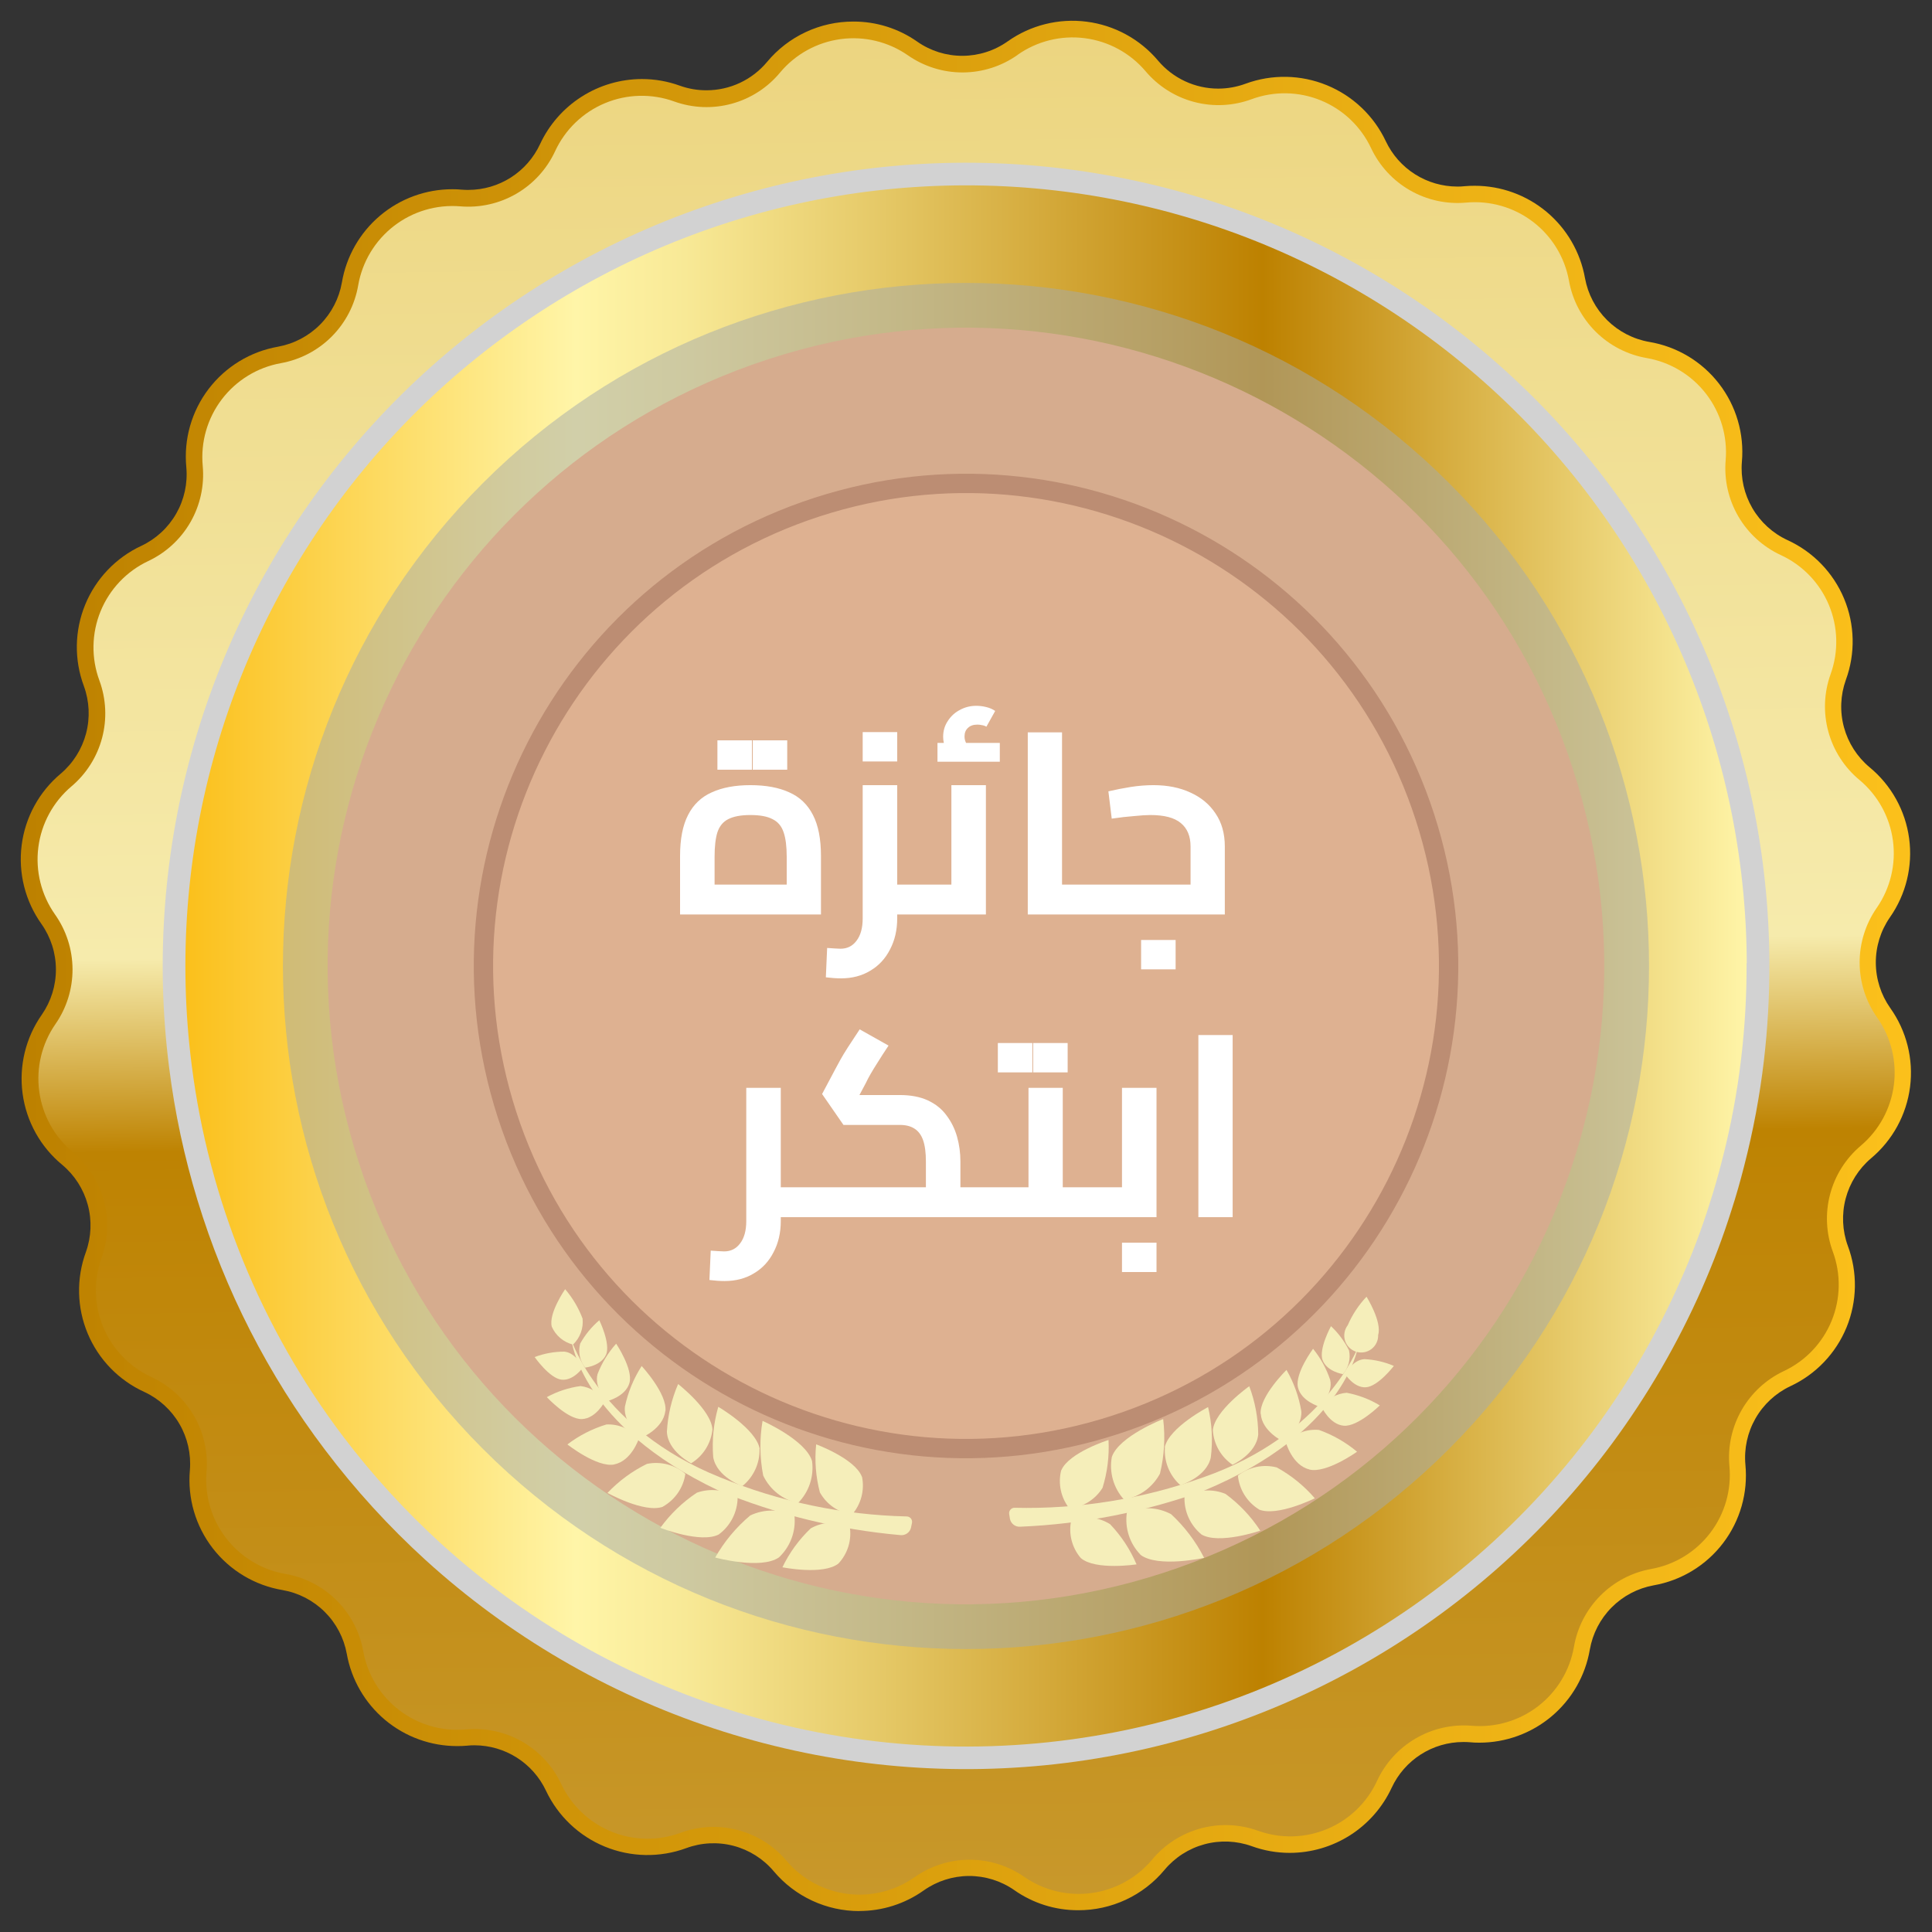 <svg width="300" height="300" viewBox="0 0 300 300" fill="none" xmlns="http://www.w3.org/2000/svg">
<rect x="0" y="0" width="300" height="300" fill="#333333" stroke="none"/>
<path d="M133.457 296.751C130.921 296.755 128.415 296.204 126.116 295.136C123.816 294.068 121.778 292.509 120.146 290.569C118.526 288.645 116.352 287.267 113.92 286.624C111.488 285.982 108.917 286.105 106.558 286.978C102.466 288.483 97.959 288.399 93.925 286.743C89.892 285.088 86.625 281.981 84.77 278.036C83.776 275.939 82.21 274.166 80.251 272.923C78.292 271.679 76.022 271.016 73.701 271.009C73.327 271.002 72.952 271.019 72.58 271.063C72.044 271.116 71.516 271.13 70.976 271.13C66.893 271.133 62.939 269.699 59.807 267.079C56.675 264.459 54.565 260.82 53.847 256.801C53.398 254.331 52.202 252.058 50.421 250.289C48.64 248.52 46.359 247.339 43.886 246.907C39.58 246.188 35.704 243.869 33.034 240.415C30.364 236.96 29.097 232.625 29.486 228.277C29.689 225.774 29.121 223.27 27.857 221.1C26.593 218.931 24.694 217.201 22.417 216.144C18.444 214.335 15.3 211.092 13.616 207.065C11.932 203.037 11.832 198.522 13.336 194.423C14.184 192.06 14.286 189.493 13.629 187.069C12.971 184.645 11.586 182.482 9.66 180.871C6.292 178.096 4.095 174.152 3.51 169.827C2.924 165.503 3.993 161.117 6.501 157.546C7.931 155.479 8.692 153.023 8.683 150.51C8.673 147.996 7.893 145.546 6.448 143.49C3.912 139.936 2.811 135.555 3.365 131.224C3.919 126.893 6.087 122.931 9.436 120.129C11.35 118.502 12.72 116.328 13.362 113.899C14.004 111.47 13.887 108.902 13.027 106.542C11.499 102.453 11.569 97.938 13.224 93.899C14.879 89.86 17.997 86.594 21.956 84.753C24.227 83.681 26.114 81.936 27.362 79.756C28.61 77.576 29.158 75.066 28.932 72.564C28.511 68.219 29.746 63.875 32.391 60.401C35.035 56.928 38.894 54.581 43.194 53.831C45.663 53.379 47.934 52.183 49.703 50.402C51.472 48.621 52.653 46.342 53.087 43.87C53.774 39.817 55.874 36.138 59.015 33.486C62.156 30.834 66.134 29.381 70.245 29.384C70.736 29.381 71.226 29.403 71.714 29.452C72.069 29.487 72.406 29.487 72.75 29.487C75.085 29.483 77.369 28.813 79.336 27.556C81.303 26.299 82.87 24.507 83.854 22.39C85.255 19.374 87.487 16.82 90.289 15.028C93.09 13.236 96.345 12.28 99.67 12.273C101.684 12.272 103.682 12.622 105.575 13.309C106.905 13.786 108.307 14.026 109.72 14.019C111.512 14.018 113.282 13.623 114.905 12.862C116.527 12.101 117.963 10.992 119.11 9.615C120.743 7.648 122.791 6.067 125.107 4.984C127.423 3.9 129.949 3.342 132.506 3.348C136.062 3.334 139.534 4.427 142.442 6.474C144.492 7.907 146.934 8.673 149.436 8.667C151.958 8.664 154.418 7.879 156.476 6.421C160.034 3.903 164.407 2.813 168.73 3.366C173.053 3.919 177.011 6.076 179.819 9.409C180.968 10.772 182.401 11.868 184.017 12.619C185.633 13.371 187.394 13.76 189.177 13.76C190.621 13.758 192.053 13.501 193.407 13C197.499 11.496 202.006 11.579 206.04 13.235C210.073 14.89 213.34 17.997 215.195 21.943C216.189 24.04 217.755 25.812 219.714 27.056C221.673 28.299 223.943 28.962 226.264 28.969C226.638 28.977 227.013 28.959 227.385 28.916C227.921 28.863 228.449 28.848 228.989 28.848C233.075 28.846 237.031 30.283 240.163 32.906C243.295 35.53 245.403 39.173 246.118 43.195C246.569 45.664 247.766 47.936 249.547 49.705C251.327 51.473 253.607 52.654 256.079 53.089C260.385 53.808 264.261 56.127 266.931 59.581C269.601 63.036 270.868 67.371 270.479 71.719C270.274 74.222 270.84 76.728 272.103 78.898C273.366 81.069 275.264 82.8 277.541 83.859C281.514 85.668 284.658 88.911 286.342 92.939C288.025 96.966 288.126 101.482 286.622 105.58C285.775 107.944 285.673 110.51 286.331 112.934C286.988 115.357 288.373 117.52 290.298 119.132C293.666 121.907 295.863 125.851 296.448 130.176C297.034 134.5 295.965 138.886 293.457 142.457C292.027 144.524 291.266 146.98 291.275 149.494C291.285 152.007 292.065 154.457 293.51 156.513C296.046 160.068 297.147 164.448 296.593 168.779C296.039 173.11 293.871 177.072 290.522 179.874C288.608 181.501 287.238 183.676 286.596 186.105C285.954 188.534 286.071 191.101 286.931 193.461C288.459 197.55 288.389 202.065 286.734 206.104C285.078 210.143 281.96 213.409 278.002 215.25C275.731 216.322 273.844 218.067 272.596 220.247C271.348 222.427 270.8 224.938 271.026 227.439C271.447 231.785 270.211 236.128 267.567 239.602C264.923 243.075 261.064 245.422 256.764 246.173C254.295 246.624 252.023 247.82 250.255 249.601C248.486 251.382 247.305 253.662 246.87 256.134C246.18 260.184 244.078 263.859 240.937 266.507C237.796 269.156 233.818 270.606 229.709 270.601C229.219 270.605 228.728 270.582 228.24 270.534C227.885 270.498 227.548 270.498 227.204 270.498C224.87 270.502 222.585 271.172 220.618 272.429C218.651 273.687 217.084 275.479 216.1 277.596C214.701 280.613 212.469 283.168 209.667 284.96C206.865 286.752 203.61 287.707 200.284 287.713C198.27 287.715 196.272 287.365 194.379 286.677C192.016 285.825 189.448 285.721 187.024 286.379C184.599 287.036 182.436 288.424 180.827 290.353C179.193 292.32 177.144 293.901 174.828 294.985C172.512 296.068 169.985 296.626 167.427 296.62C163.871 296.633 160.399 295.541 157.491 293.493C155.427 292.057 152.97 291.292 150.455 291.301C147.94 291.311 145.489 292.095 143.435 293.547C140.505 295.629 136.998 296.745 133.403 296.74L133.457 296.751Z" fill="url(#paint0_linear_438_566)"/>
<path d="M157.995 8.525C161.028 6.386 164.752 5.46 168.433 5.929C172.115 6.399 175.487 8.23 177.885 11.062C179.851 13.391 182.487 15.057 185.434 15.833C188.381 16.61 191.496 16.459 194.354 15.402C197.835 14.118 201.672 14.185 205.105 15.592C208.539 16.999 211.32 19.642 212.899 23C214.195 25.754 216.306 28.044 218.947 29.557C221.588 31.07 224.63 31.735 227.661 31.46C231.36 31.117 235.052 32.173 238.009 34.421C240.966 36.669 242.972 39.944 243.63 43.6C244.168 46.599 245.617 49.36 247.78 51.508C249.942 53.655 252.714 55.084 255.717 55.601C259.371 56.239 262.654 58.221 264.92 61.158C267.186 64.095 268.27 67.774 267.96 71.471C267.705 74.506 268.389 77.546 269.92 80.179C271.451 82.812 273.755 84.911 276.519 86.19C279.889 87.745 282.553 90.507 283.985 93.931C285.418 97.355 285.514 101.191 284.255 104.682C283.225 107.547 283.101 110.659 283.901 113.597C284.701 116.535 286.385 119.155 288.726 121.102C291.576 123.479 293.433 126.837 293.931 130.515C294.429 134.192 293.534 137.923 291.419 140.974C289.678 143.476 288.751 146.453 288.763 149.501C288.775 152.549 289.726 155.519 291.487 158.007C293.626 161.04 294.553 164.764 294.083 168.445C293.613 172.127 291.782 175.499 288.95 177.897C286.622 179.861 284.956 182.494 284.178 185.438C283.399 188.382 283.547 191.495 284.599 194.352C285.884 197.833 285.816 201.67 284.409 205.103C283.003 208.537 280.359 211.318 277.001 212.897C274.247 214.193 271.958 216.304 270.444 218.945C268.931 221.586 268.267 224.628 268.542 227.659C268.885 231.358 267.828 235.05 265.58 238.007C263.332 240.964 260.057 242.97 256.402 243.628C253.402 244.166 250.641 245.615 248.494 247.778C246.347 249.94 244.917 252.711 244.4 255.715C243.767 259.372 241.786 262.658 238.85 264.928C235.913 267.197 232.233 268.284 228.534 267.975C225.501 267.723 222.463 268.409 219.832 269.94C217.201 271.472 215.104 273.775 213.825 276.538C212.271 279.908 209.509 282.572 206.085 284.005C202.661 285.437 198.825 285.533 195.334 284.274C192.469 283.244 189.356 283.12 186.419 283.92C183.481 284.72 180.861 286.405 178.914 288.745C176.537 291.595 173.179 293.452 169.501 293.95C165.823 294.449 162.092 293.553 159.042 291.439C156.544 289.699 153.571 288.769 150.527 288.778C147.483 288.786 144.515 289.731 142.026 291.485C138.994 293.624 135.27 294.55 131.588 294.081C127.907 293.611 124.535 291.78 122.136 288.948C120.172 286.62 117.539 284.954 114.595 284.176C111.651 283.397 108.539 283.544 105.681 284.597C102.2 285.882 98.364 285.814 94.93 284.407C91.497 283.001 88.716 280.357 87.136 276.999C85.841 274.245 83.73 271.956 81.089 270.442C78.448 268.929 75.405 268.265 72.374 268.539C68.676 268.883 64.983 267.826 62.026 265.578C59.07 263.33 57.064 260.055 56.405 256.4C55.867 253.4 54.418 250.639 52.256 248.492C50.093 246.344 47.322 244.915 44.319 244.398C40.664 243.762 37.38 241.781 35.112 238.844C32.845 235.908 31.759 232.229 32.069 228.532C32.324 225.497 31.638 222.457 30.106 219.825C28.573 217.193 26.268 215.096 23.503 213.82C20.131 212.264 17.465 209.5 16.034 206.074C14.602 202.648 14.508 198.809 15.77 195.317C16.8 192.452 16.924 189.34 16.124 186.402C15.324 183.465 13.639 180.845 11.299 178.898C8.449 176.52 6.592 173.162 6.094 169.485C5.595 165.807 6.491 162.076 8.605 159.026C10.346 156.524 11.274 153.546 11.262 150.498C11.25 147.45 10.299 144.48 8.538 141.992C6.404 138.96 5.482 135.24 5.953 131.562C6.424 127.885 8.254 124.517 11.082 122.12C13.41 120.156 15.076 117.523 15.854 114.579C16.633 111.635 16.485 108.523 15.433 105.665C14.148 102.185 14.214 98.35 15.618 94.916C17.023 91.483 19.664 88.701 23.02 87.12C25.774 85.825 28.063 83.713 29.577 81.073C31.09 78.432 31.755 75.389 31.48 72.358C31.137 68.659 32.193 64.967 34.441 62.01C36.689 59.053 39.964 57.047 43.62 56.389C46.619 55.851 49.38 54.402 51.528 52.239C53.675 50.077 55.104 47.306 55.621 44.302C56.255 40.646 58.235 37.359 61.172 35.089C64.108 32.82 67.788 31.733 71.487 32.042C74.521 32.294 77.559 31.608 80.19 30.077C82.821 28.545 84.917 26.242 86.196 23.479C87.753 20.111 90.517 17.449 93.941 16.02C97.365 14.59 101.201 14.496 104.691 15.757C107.556 16.788 110.669 16.911 113.606 16.111C116.544 15.311 119.164 13.627 121.111 11.286C123.485 8.432 126.844 6.572 130.523 6.074C134.202 5.575 137.934 6.474 140.983 8.593C143.485 10.334 146.462 11.261 149.51 11.249C152.558 11.237 155.528 10.286 158.016 8.525H157.995Z" fill="url(#paint1_linear_438_566)"/>
<path d="M274.745 149.537C274.769 154.596 274.487 159.653 273.9 164.678C273.249 170.209 272.222 175.689 270.827 181.08C270.242 183.376 269.603 185.64 268.875 187.883C267.569 192.027 266.036 196.096 264.283 200.072C260.523 208.609 255.827 216.702 250.281 224.203C239.901 238.217 226.699 249.9 211.526 258.496C196.352 267.093 179.545 272.413 162.189 274.114C144.833 275.814 127.313 273.857 110.76 268.368C94.207 262.879 78.988 253.981 66.086 242.248C60.365 237.038 55.138 231.309 50.472 225.136C41.63 213.479 34.922 200.347 30.66 186.35C28.616 179.657 27.148 172.8 26.274 165.857C24.111 148.963 25.43 131.806 30.149 115.441C34.869 99.077 42.89 83.853 53.717 70.706C64.544 57.559 77.949 46.769 93.106 39C108.262 31.231 124.848 26.648 141.843 25.534C158.838 24.419 175.881 26.796 191.922 32.519C207.963 38.241 222.663 47.188 235.115 58.807C247.567 70.427 257.508 84.473 264.324 100.081C271.141 115.688 274.69 132.527 274.752 149.558L274.745 149.537Z" fill="#D2D2D2"/>
<path d="M271.207 149.558C271.226 154.479 270.949 159.397 270.376 164.285C269.745 169.659 268.747 174.984 267.388 180.221C266.817 182.45 266.196 184.643 265.49 186.836C264.224 190.866 262.731 194.82 261.018 198.681C253.292 216.297 241.484 231.822 226.57 243.971C211.656 256.12 194.065 264.545 175.251 268.55C156.436 272.555 136.939 272.024 118.37 267.002C99.801 261.98 82.694 252.61 68.463 239.668C62.9 234.602 57.813 229.036 53.268 223.039C40.531 206.213 32.428 186.341 29.769 165.406C27.667 148.989 28.948 132.315 33.535 116.413C38.121 100.51 45.916 85.715 56.438 72.939C66.96 60.163 79.987 49.677 94.716 42.127C109.445 34.578 125.564 30.124 142.079 29.041C158.595 27.958 175.157 30.269 190.746 35.83C206.335 41.392 220.619 50.087 232.72 61.379C244.82 72.671 254.48 86.322 261.104 101.49C267.728 116.658 271.176 133.021 271.235 149.572L271.207 149.558Z" fill="url(#paint2_linear_438_566)"/>
<path opacity="0.51" d="M224.997 224.997C266.418 183.576 266.418 116.42 224.997 74.999C183.576 33.578 116.42 33.578 74.999 74.999C33.578 116.42 33.578 183.576 74.999 224.997C116.42 266.418 183.576 266.418 224.997 224.997Z" fill="#A6AAAB"/>
<path d="M180.595 244.247C232.646 227.344 261.14 171.446 244.237 119.395C227.335 67.344 171.437 38.85 119.386 55.753C67.335 72.655 38.841 128.553 55.743 180.604C72.646 232.655 128.544 261.149 180.595 244.247Z" fill="#D6AC8E"/>
<path d="M173.143 221.255C212.497 208.476 234.039 166.214 221.26 126.861C208.481 87.507 166.219 65.965 126.866 78.744C87.513 91.523 65.97 133.785 78.749 173.138C91.528 212.491 133.79 234.034 173.143 221.255Z" fill="#DEB191" stroke="#BC8D73" stroke-width="3"/>
<path d="M177.095 241.411C176.265 240.557 175.643 239.523 175.276 238.389C174.909 237.256 174.807 236.053 174.978 234.874C176.066 234.389 177.251 234.158 178.443 234.201C179.634 234.244 180.799 234.56 181.849 235.123C183.945 237.061 185.681 239.356 186.975 241.9C186.975 241.9 179.816 243.485 177.083 241.428L177.095 241.411Z" fill="#F5EEBA"/>
<path d="M172.647 226.226C172.431 227.4 172.488 228.608 172.815 229.757C173.141 230.905 173.728 231.963 174.53 232.848C175.707 232.649 176.823 232.183 177.793 231.486C178.762 230.789 179.558 229.878 180.12 228.825C180.792 226.052 180.96 223.181 180.615 220.349C180.615 220.349 173.769 222.998 172.647 226.226Z" fill="#F5EEBA"/>
<path d="M186.552 238.259C185.698 237.555 185.017 236.664 184.562 235.655C184.107 234.647 183.889 233.547 183.927 232.441C184.879 231.876 185.948 231.539 187.052 231.457C188.156 231.375 189.264 231.549 190.289 231.967C192.42 233.532 194.252 235.467 195.698 237.68C195.698 237.68 189.251 239.883 186.538 238.261L186.552 238.259Z" fill="#F5EEBA"/>
<path d="M180.886 224.71C180.804 225.813 180.978 226.92 181.394 227.944C181.81 228.969 182.457 229.884 183.285 230.618C183.285 230.618 187.321 229.419 188.01 226.333C188.343 223.716 188.201 221.059 187.59 218.492C187.59 218.492 181.557 221.631 180.856 224.729L180.886 224.71Z" fill="#F5EEBA"/>
<path d="M167.822 241.931C167.139 241.133 166.651 240.187 166.394 239.169C166.138 238.151 166.12 237.087 166.342 236.06C167.326 235.693 168.382 235.557 169.427 235.663C170.472 235.769 171.479 236.114 172.37 236.672C174.105 238.488 175.498 240.602 176.481 242.914C176.481 242.914 170.093 243.892 167.822 241.931Z" fill="#F5EEBA"/>
<path d="M164.779 228.311C164.524 229.332 164.507 230.398 164.73 231.426C164.952 232.455 165.407 233.419 166.06 234.244C167.107 234.137 168.114 233.792 169.006 233.234C169.898 232.676 170.65 231.921 171.203 231.027C171.948 228.625 172.262 226.11 172.13 223.599C172.13 223.599 165.975 225.546 164.796 228.308L164.779 228.311Z" fill="#F5EEBA"/>
<path d="M195.472 234.37C194.564 233.803 193.799 233.036 193.235 232.126C192.671 231.217 192.324 230.19 192.221 229.125C193.063 228.464 194.045 228.007 195.093 227.788C196.14 227.569 197.224 227.594 198.26 227.862C200.498 229.095 202.499 230.717 204.166 232.654C204.166 232.654 198.274 235.572 195.46 234.386L195.472 234.37Z" fill="#F5EEBA"/>
<path d="M188.329 222.086C188.395 223.154 188.705 224.193 189.235 225.122C189.765 226.052 190.502 226.848 191.387 227.448C191.387 227.448 195.101 225.766 195.378 222.74C195.36 220.181 194.888 217.646 193.983 215.252C193.983 215.252 188.604 219.05 188.329 222.086Z" fill="#F5EEBA"/>
<path d="M203.297 228.168C200.653 227.519 199.683 224.013 199.683 224.013C200.328 223.31 201.128 222.765 202.02 222.423C202.911 222.081 203.87 221.95 204.82 222.042C206.971 222.813 208.969 223.957 210.723 225.421C210.723 225.421 205.944 228.841 203.299 228.185L203.297 228.168Z" fill="#F5EEBA"/>
<path d="M195.774 219.544C195.954 222.262 199.236 223.827 199.236 223.827C199.236 223.827 202.269 221.831 202.065 219.118C201.69 216.865 200.911 214.698 199.766 212.722C199.766 212.722 195.571 216.834 195.75 219.552L195.774 219.544Z" fill="#F5EEBA"/>
<path d="M208.664 221.384C206.476 221.197 205.241 218.511 205.241 218.511C205.672 217.867 206.245 217.331 206.915 216.942C207.585 216.554 208.336 216.324 209.108 216.271C210.929 216.608 212.672 217.272 214.256 218.231C214.256 218.231 210.865 221.565 208.664 221.384Z" fill="#F5EEBA"/>
<path d="M201.543 215.42C202.034 217.58 204.863 218.414 204.863 218.414C204.863 218.414 207.057 216.432 206.552 214.275C205.964 212.516 205.063 210.878 203.892 209.44C203.892 209.44 201.048 213.261 201.543 215.42Z" fill="#F5EEBA"/>
<path d="M212.087 215.42C210.215 215.516 208.88 213.389 208.88 213.389C208.88 213.389 210.003 211.143 211.875 211.047C213.447 211.122 214.992 211.479 216.437 212.102C216.437 212.102 213.969 215.319 212.079 215.417L212.087 215.42Z" fill="#F5EEBA"/>
<path d="M213.998 207.271C214.016 207.694 213.931 208.115 213.752 208.498C213.573 208.881 213.304 209.215 212.968 209.472C212.632 209.729 212.239 209.902 211.823 209.975C211.406 210.048 210.978 210.02 210.575 209.893C210.172 209.765 209.805 209.543 209.506 209.244C209.207 208.945 208.984 208.578 208.856 208.175C208.729 207.772 208.701 207.344 208.774 206.927C208.847 206.511 209.019 206.118 209.276 205.782C209.982 204.146 210.97 202.647 212.194 201.352C212.194 201.352 214.624 205.242 214 207.285L213.998 207.271Z" fill="#F5EEBA"/>
<path d="M205.387 211.228C206.059 212.992 208.534 213.377 208.534 213.377C208.965 212.877 209.275 212.284 209.438 211.644C209.601 211.004 209.613 210.335 209.473 209.69C208.772 208.279 207.825 207.005 206.675 205.928C206.675 205.928 204.715 209.483 205.383 211.247L205.387 211.228Z" fill="#F5EEBA"/>
<path d="M156.707 235.118L156.832 235.885C156.911 236.237 157.113 236.549 157.401 236.765C157.689 236.982 158.045 237.089 158.405 237.067C168.138 236.661 177.753 234.778 186.92 231.483C208.777 222.383 210.837 209.256 210.837 209.256C210.837 209.256 205.693 222.809 186.874 229.387C177.465 232.76 167.513 234.367 157.52 234.126C157.398 234.128 157.278 234.157 157.168 234.21C157.059 234.263 156.962 234.34 156.884 234.434C156.807 234.528 156.751 234.638 156.72 234.756C156.69 234.875 156.685 234.998 156.707 235.118Z" fill="#F5EEBA"/>
<path d="M120.948 241.837C121.818 241.02 122.489 240.015 122.908 238.898C123.328 237.781 123.485 236.582 123.367 235.395C122.303 234.859 121.13 234.573 119.938 234.561C118.746 234.548 117.567 234.808 116.492 235.322C114.307 237.16 112.466 239.371 111.055 241.852C111.055 241.852 118.119 243.778 120.948 241.837Z" fill="#F5EEBA"/>
<path d="M126.094 226.875C126.255 228.058 126.141 229.262 125.761 230.394C125.382 231.526 124.746 232.555 123.904 233.401C122.737 233.148 121.644 232.63 120.708 231.888C119.773 231.146 119.02 230.2 118.508 229.121C117.966 226.32 117.933 223.445 118.41 220.632C118.41 220.632 125.132 223.599 126.094 226.875Z" fill="#F5EEBA"/>
<path d="M111.645 238.244C112.531 237.581 113.253 236.724 113.755 235.737C114.257 234.751 114.526 233.662 114.54 232.556C113.615 231.947 112.563 231.561 111.464 231.427C110.365 231.293 109.25 231.415 108.207 231.785C106.005 233.248 104.085 235.096 102.536 237.239C102.536 237.239 108.874 239.741 111.659 238.247L111.645 238.244Z" fill="#F5EEBA"/>
<path d="M117.94 224.975C117.97 226.081 117.744 227.179 117.28 228.183C116.817 229.187 116.128 230.071 115.266 230.765C115.266 230.765 111.291 229.378 110.747 226.264C110.537 223.634 110.803 220.987 111.534 218.451C111.534 218.451 117.413 221.868 117.968 224.996L117.94 224.975Z" fill="#F5EEBA"/>
<path d="M130.188 242.79C130.906 242.024 131.439 241.103 131.743 240.097C132.047 239.092 132.115 238.03 131.941 236.994C130.975 236.581 129.926 236.396 128.877 236.453C127.828 236.51 126.806 236.808 125.891 237.324C124.072 239.056 122.582 241.103 121.492 243.366C121.492 243.366 127.82 244.64 130.188 242.79Z" fill="#F5EEBA"/>
<path d="M133.856 229.326C134.063 230.357 134.03 231.423 133.76 232.44C133.49 233.457 132.99 234.398 132.299 235.192C131.259 235.036 130.268 234.644 129.403 234.046C128.539 233.447 127.823 232.657 127.312 231.738C126.671 229.305 126.475 226.777 126.733 224.275C126.733 224.275 132.79 226.507 133.839 229.322L133.856 229.326Z" fill="#F5EEBA"/>
<path d="M102.931 233.946C103.865 233.422 104.665 232.691 105.271 231.809C105.876 230.927 106.271 229.917 106.425 228.858C105.614 228.159 104.654 227.656 103.618 227.389C102.582 227.121 101.498 227.095 100.451 227.314C98.157 228.441 96.083 229.969 94.327 231.824C94.327 231.824 100.076 235.015 102.942 233.963L102.931 233.946Z" fill="#F5EEBA"/>
<path d="M110.627 222.006C110.511 223.07 110.153 224.093 109.58 224.997C109.007 225.901 108.234 226.661 107.321 227.22C107.321 227.22 103.69 225.366 103.555 222.33C103.693 219.775 104.283 217.264 105.298 214.915C105.298 214.915 110.494 218.961 110.627 222.006Z" fill="#F5EEBA"/>
<path d="M95.395 227.382C98.066 226.858 99.198 223.402 99.198 223.402C98.587 222.668 97.813 222.087 96.939 221.704C96.064 221.32 95.113 221.145 94.159 221.192C91.972 221.855 89.922 222.905 88.105 224.291C88.105 224.291 92.719 227.931 95.391 227.4L95.395 227.382Z" fill="#F5EEBA"/>
<path d="M103.304 219.118C102.998 221.825 99.646 223.235 99.646 223.235C99.646 223.235 96.71 221.099 97.041 218.398C97.521 216.165 98.4 214.037 99.636 212.117C99.636 212.117 103.635 216.421 103.328 219.127L103.304 219.118Z" fill="#F5EEBA"/>
<path d="M90.347 220.354C92.541 220.27 93.9 217.644 93.9 217.644C93.5 216.981 92.953 216.418 92.302 215.999C91.65 215.58 90.911 215.315 90.142 215.226C88.308 215.477 86.535 216.059 84.909 216.943C84.909 216.943 88.143 220.433 90.355 220.352L90.347 220.354Z" fill="#F5EEBA"/>
<path d="M97.743 214.731C97.151 216.865 94.286 217.566 94.286 217.566C94.286 217.566 92.187 215.484 92.793 213.352C93.462 211.623 94.439 210.029 95.676 208.647C95.676 208.647 98.335 212.596 97.743 214.731Z" fill="#F5EEBA"/>
<path d="M87.21 214.237C89.075 214.421 90.508 212.358 90.508 212.358C90.508 212.358 89.491 210.062 87.626 209.879C86.053 209.88 84.493 210.165 83.02 210.72C83.02 210.72 85.335 214.048 87.218 214.235L87.21 214.237Z" fill="#F5EEBA"/>
<path d="M85.68 206.007C85.98 206.691 86.433 207.297 87.004 207.778C87.575 208.26 88.249 208.604 88.974 208.785C89.516 208.272 89.933 207.64 90.191 206.94C90.449 206.239 90.541 205.489 90.461 204.746C89.832 203.08 88.915 201.536 87.754 200.185C87.754 200.185 85.145 203.936 85.68 206.007Z" fill="#F5EEBA"/>
<path d="M94.099 210.364C93.345 212.094 90.855 212.363 90.855 212.363C90.447 211.843 90.165 211.236 90.033 210.59C89.9 209.943 89.919 209.274 90.089 208.636C90.855 207.259 91.861 206.031 93.06 205.009C93.06 205.009 94.852 208.651 94.102 210.383L94.099 210.364Z" fill="#F5EEBA"/>
<path d="M141.608 236.504L141.447 237.264C141.352 237.612 141.136 237.914 140.838 238.117C140.54 238.32 140.179 238.41 139.821 238.372C130.117 237.511 120.601 235.181 111.598 231.46C90.191 221.348 88.747 208.139 88.747 208.139C88.747 208.139 93.251 221.918 111.742 229.368C120.983 233.178 130.849 235.248 140.842 235.475C140.964 235.483 141.082 235.517 141.19 235.576C141.297 235.634 141.39 235.715 141.463 235.812C141.536 235.91 141.586 236.023 141.611 236.142C141.636 236.262 141.635 236.385 141.608 236.504Z" fill="#F5EEBA"/>
<path d="M105.6 141.998V132.918C105.6 130.278 106.013 128.158 106.84 126.558C107.667 124.931 108.893 123.758 110.52 123.038C112.147 122.291 114.147 121.918 116.52 121.918C118.92 121.918 120.933 122.291 122.56 123.038C124.187 123.758 125.413 124.931 126.24 126.558C127.067 128.158 127.48 130.278 127.48 132.918V141.998H105.6ZM110.96 139.758L108.4 137.358H124.68L122.16 139.758V133.038C122.16 131.438 122 130.171 121.68 129.238C121.36 128.278 120.787 127.598 119.96 127.198C119.16 126.771 118.013 126.558 116.52 126.558C115.053 126.558 113.907 126.771 113.08 127.198C112.28 127.598 111.72 128.278 111.4 129.238C111.107 130.171 110.96 131.438 110.96 133.038V139.758ZM111.4 119.518V114.958H116.76V119.518H111.4ZM116.88 119.518V114.958H122.24V119.518H116.88ZM138.358 141.998V137.358H143.518V141.998H138.358ZM130.598 151.918C130.251 151.918 129.878 151.905 129.478 151.878C129.078 151.851 128.665 151.811 128.238 151.758L128.438 147.198C128.865 147.225 129.265 147.251 129.638 147.278C130.038 147.305 130.331 147.318 130.518 147.318C131.558 147.318 132.385 146.905 132.998 146.078C133.638 145.251 133.958 144.091 133.958 142.598V121.918H139.318V142.598C139.318 144.411 138.945 146.025 138.198 147.438C137.478 148.851 136.465 149.945 135.158 150.718C133.851 151.518 132.331 151.918 130.598 151.918ZM143.518 141.998V137.358C143.838 137.358 144.051 137.571 144.158 137.998C144.265 138.398 144.318 138.958 144.318 139.678C144.318 140.371 144.265 140.931 144.158 141.358C144.051 141.785 143.838 141.998 143.518 141.998ZM133.958 118.238V113.678H139.318V118.238H133.958ZM143.531 141.998V137.358H150.851L147.731 139.958V121.918H153.091V141.998H143.531ZM143.531 141.998C143.211 141.998 142.998 141.785 142.891 141.358C142.785 140.931 142.731 140.371 142.731 139.678C142.731 138.958 142.785 138.398 142.891 137.998C142.998 137.571 143.211 137.358 143.531 137.358V141.998ZM148.011 117.958C147.505 117.345 147.118 116.758 146.851 116.198C146.585 115.638 146.451 115.038 146.451 114.398C146.451 113.491 146.691 112.678 147.171 111.958C147.651 111.211 148.278 110.638 149.051 110.238C149.825 109.811 150.678 109.598 151.611 109.598C152.118 109.598 152.638 109.665 153.171 109.798C153.705 109.931 154.158 110.131 154.531 110.398L153.171 112.838C152.931 112.705 152.691 112.625 152.451 112.598C152.238 112.545 152.011 112.518 151.771 112.518C151.131 112.518 150.638 112.691 150.291 113.038C149.945 113.358 149.771 113.798 149.771 114.358C149.771 114.678 149.838 114.985 149.971 115.278C150.105 115.571 150.305 115.891 150.571 116.238L148.011 117.958ZM145.571 118.278V115.358H155.251V118.278H145.571ZM164.912 141.998V137.358H169.472V141.998H164.912ZM159.592 141.998V113.718H164.912V141.998H159.592ZM169.472 141.998V137.358C169.792 137.358 170.006 137.571 170.112 137.998C170.219 138.398 170.272 138.958 170.272 139.678C170.272 140.371 170.219 140.931 170.112 141.358C170.006 141.785 169.792 141.998 169.472 141.998ZM169.469 141.998V137.358H186.669L184.869 138.838V131.438C184.869 129.838 184.362 128.625 183.349 127.798C182.362 126.971 180.789 126.558 178.629 126.558C178.015 126.558 177.175 126.611 176.109 126.718C175.042 126.798 173.882 126.931 172.629 127.118L172.109 122.878C173.255 122.611 174.415 122.385 175.589 122.198C176.789 122.011 177.962 121.918 179.109 121.918C181.295 121.918 183.215 122.305 184.869 123.078C186.522 123.825 187.815 124.905 188.749 126.318C189.709 127.731 190.189 129.438 190.189 131.438V141.998H169.469ZM169.469 141.998C169.149 141.998 168.935 141.785 168.829 141.358C168.722 140.931 168.669 140.371 168.669 139.678C168.669 138.958 168.722 138.398 168.829 137.998C168.935 137.571 169.149 137.358 169.469 137.358V141.998ZM177.189 150.518V145.958H182.549V150.518H177.189Z" fill="white"/>
<path d="M120.28 188.998V184.358H125.44V188.998H120.28ZM112.52 198.918C112.173 198.918 111.8 198.905 111.4 198.878C111 198.851 110.587 198.811 110.16 198.758L110.36 194.198C110.787 194.225 111.187 194.251 111.56 194.278C111.96 194.305 112.253 194.318 112.44 194.318C113.48 194.318 114.307 193.905 114.92 193.078C115.56 192.251 115.88 191.091 115.88 189.598V168.918H121.24V189.598C121.24 191.411 120.867 193.025 120.12 194.438C119.4 195.851 118.387 196.945 117.08 197.718C115.773 198.518 114.253 198.918 112.52 198.918ZM125.44 188.998V184.358C125.76 184.358 125.973 184.571 126.08 184.998C126.187 185.398 126.24 185.958 126.24 186.678C126.24 187.371 126.187 187.931 126.08 188.358C125.973 188.785 125.76 188.998 125.44 188.998ZM149.133 188.998V184.358H153.333V188.998H149.133ZM125.453 188.998V184.358H145.533L143.773 185.798V180.358C143.773 178.971 143.626 177.865 143.333 177.038C143.04 176.211 142.586 175.611 141.973 175.238C141.386 174.865 140.64 174.678 139.733 174.678H130.973L127.653 169.878L129.693 166.038C129.933 165.585 130.2 165.091 130.493 164.558C130.786 164.025 131.173 163.385 131.653 162.638C132.133 161.891 132.746 160.958 133.493 159.838L137.973 162.358C137.28 163.398 136.72 164.265 136.293 164.958C135.866 165.625 135.506 166.211 135.213 166.718C134.92 167.225 134.653 167.731 134.413 168.238L132.813 171.238L132.013 170.038H139.733C141.44 170.038 142.893 170.318 144.093 170.878C145.293 171.438 146.253 172.211 146.973 173.198C147.72 174.185 148.266 175.291 148.613 176.518C148.96 177.745 149.133 179.025 149.133 180.358V188.998H125.453ZM125.453 188.998C125.133 188.998 124.92 188.785 124.813 188.358C124.706 187.931 124.653 187.371 124.653 186.678C124.653 185.958 124.706 185.398 124.813 184.998C124.92 184.571 125.133 184.358 125.453 184.358V188.998ZM153.333 188.998V184.358C153.653 184.358 153.866 184.571 153.973 184.998C154.08 185.398 154.133 185.958 154.133 186.678C154.133 187.371 154.08 187.931 153.973 188.358C153.866 188.785 153.653 188.998 153.333 188.998ZM165.024 188.998V184.358H170.024V188.998H165.024ZM170.024 188.998V184.358C170.344 184.358 170.557 184.571 170.664 184.998C170.77 185.398 170.824 185.958 170.824 186.678C170.824 187.371 170.77 187.931 170.664 188.358C170.557 188.785 170.344 188.998 170.024 188.998ZM153.344 188.998V184.358H162.824L159.704 186.958V168.918H165.024V188.998H153.344ZM153.344 188.998C153.024 188.998 152.81 188.785 152.704 188.358C152.597 187.931 152.544 187.371 152.544 186.678C152.544 185.958 152.597 185.398 152.704 184.998C152.81 184.571 153.024 184.358 153.344 184.358V188.998ZM154.944 166.518V161.958H160.304V166.518H154.944ZM160.424 166.518V161.958H165.784V166.518H160.424ZM170.023 188.998V184.358H177.343L174.223 186.958V168.918H179.583V188.998H170.023ZM170.023 188.998C169.703 188.998 169.49 188.785 169.383 188.358C169.277 187.931 169.223 187.371 169.223 186.678C169.223 185.958 169.277 185.398 169.383 184.998C169.49 184.571 169.703 184.358 170.023 184.358V188.998ZM174.223 197.518V192.958H179.583V197.518H174.223ZM186.084 188.998V160.718H191.404V188.998H186.084Z" fill="white"/>
<defs>
<linearGradient id="paint0_linear_438_566" x1="3.225" y1="149.988" x2="296.733" y2="149.988" gradientUnits="userSpaceOnUse">
<stop stop-color="#BD8100"/>
<stop offset="0.99" stop-color="#FBC01B"/>
</linearGradient>
<linearGradient id="paint1_linear_438_566" x1="150.018" y1="294.2" x2="145.98" y2="5.81" gradientUnits="userSpaceOnUse">
<stop stop-color="#C8982B"/>
<stop offset="0.406" stop-color="#BE8302"/>
<stop offset="0.51" stop-color="#F6EBAC"/>
<stop offset="1" stop-color="#ECD580"/>
</linearGradient>
<linearGradient id="paint2_linear_438_566" x1="28.787" y1="149.994" x2="271.235" y2="149.994" gradientUnits="userSpaceOnUse">
<stop stop-color="#FBC01B"/>
<stop offset="0.25" stop-color="#FFF5A8"/>
<stop offset="0.32" stop-color="#F8E996"/>
<stop offset="0.44" stop-color="#E6CA69"/>
<stop offset="0.61" stop-color="#CA9822"/>
<stop offset="0.69" stop-color="#BD8100"/>
<stop offset="1" stop-color="#FFF5A8"/>
</linearGradient>
</defs>
</svg>
